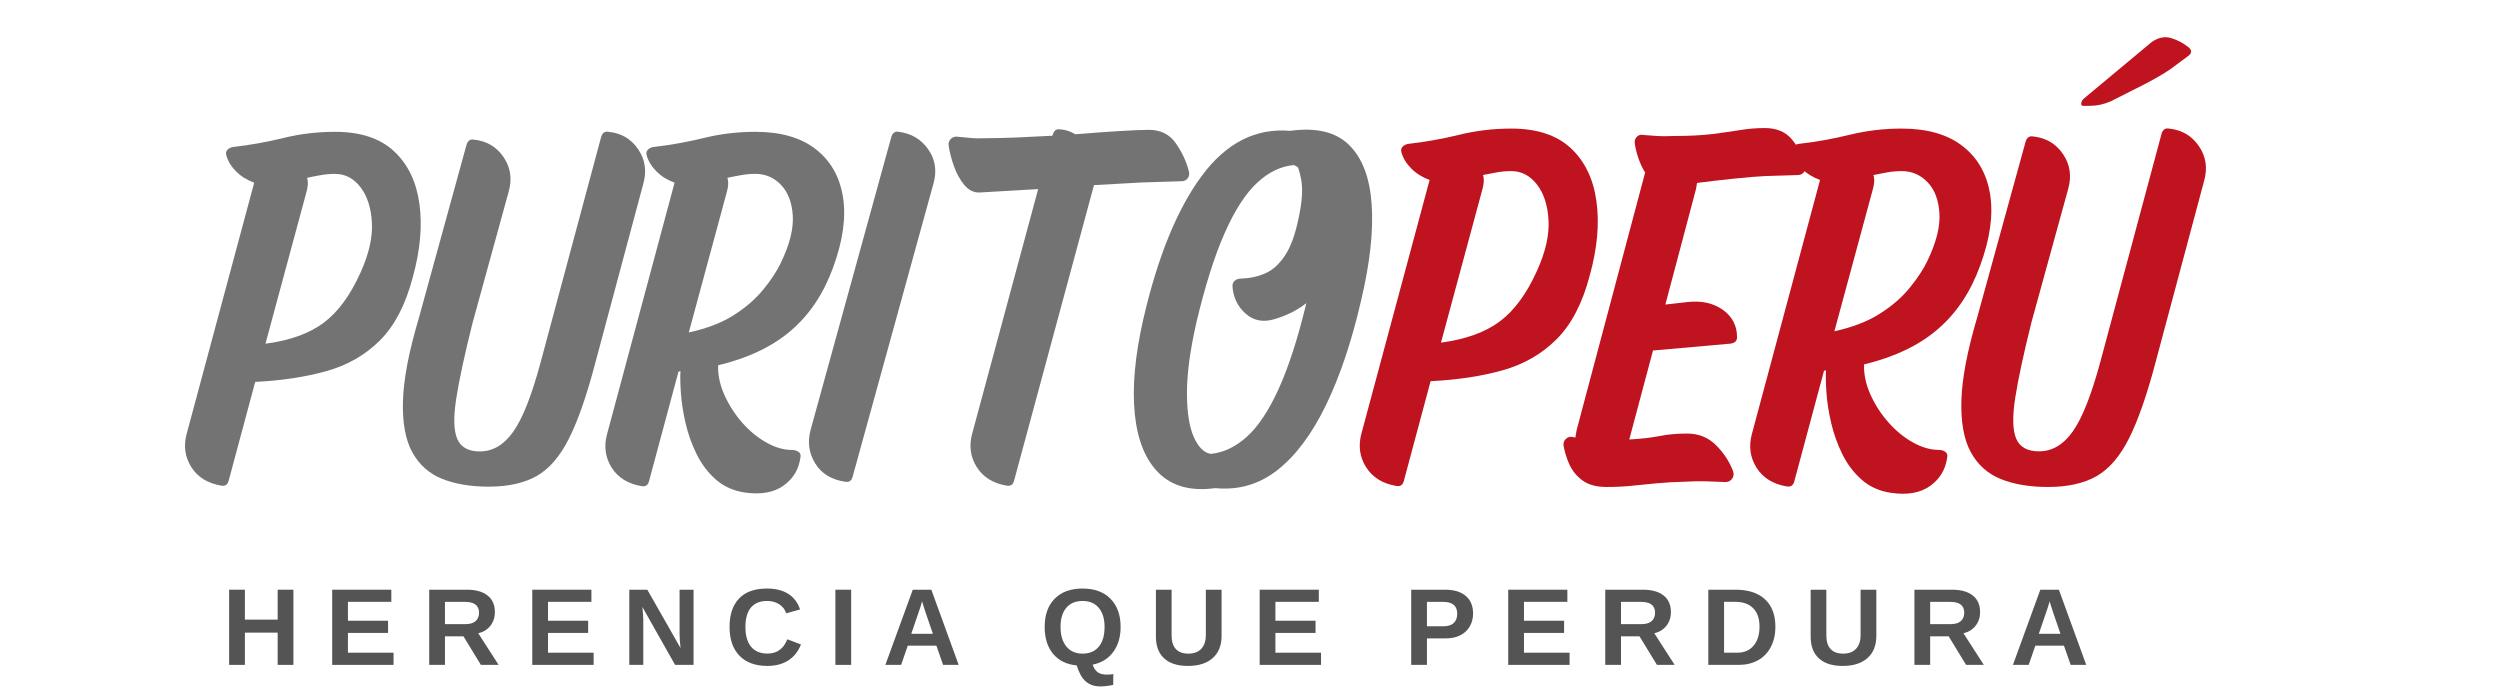<svg xmlns="http://www.w3.org/2000/svg" xmlns:xlink="http://www.w3.org/1999/xlink" width="893" zoomAndPan="magnify" viewBox="0 0 669.75 187.5" height="250" preserveAspectRatio="xMidYMid meet" version="1.0"><defs><g/></defs><g fill="#bf131f" fill-opacity="1"><g transform="translate(362.335, 129.134)"><g><path d="M 11.781 1.062 C 8.07 0.438 5.359 -1.238 3.641 -3.969 C 1.922 -6.707 1.504 -9.711 2.391 -12.984 L 20.656 -80.922 C 18.719 -81.629 17.086 -82.645 15.766 -83.969 C 14.441 -85.289 13.555 -86.742 13.109 -88.328 C 12.93 -88.953 13.039 -89.461 13.438 -89.859 C 13.832 -90.254 14.344 -90.5 14.969 -90.594 C 19.562 -91.113 24.109 -91.926 28.609 -93.031 C 33.109 -94.133 37.742 -94.688 42.516 -94.688 C 49.398 -94.688 54.719 -92.941 58.469 -89.453 C 62.219 -85.973 64.508 -81.25 65.344 -75.281 C 66.188 -69.32 65.594 -62.68 63.562 -55.359 C 61.625 -47.941 58.664 -42.242 54.688 -38.266 C 50.719 -34.297 45.883 -31.516 40.188 -29.922 C 34.5 -28.336 28.078 -27.367 20.922 -27.016 L 13.781 -0.391 C 13.508 0.754 12.844 1.238 11.781 1.062 Z M 34.828 -78.531 L 23.703 -37.344 C 30.328 -38.227 35.582 -40.125 39.469 -43.031 C 43.352 -45.945 46.664 -50.453 49.406 -56.547 C 51.695 -61.578 52.734 -66.102 52.516 -70.125 C 52.297 -74.145 51.258 -77.344 49.406 -79.719 C 47.551 -82.102 45.254 -83.297 42.516 -83.297 C 41.273 -83.297 40.016 -83.188 38.734 -82.969 C 37.453 -82.75 36.195 -82.508 34.969 -82.25 C 35.145 -81.625 35.207 -81.004 35.156 -80.391 C 35.113 -79.773 35.004 -79.156 34.828 -78.531 Z M 34.828 -78.531 "/></g></g></g><g fill="#bf131f" fill-opacity="1"><g transform="translate(419.136, 129.134)"><g><path d="M 11.25 1.328 C 8.52 1.328 6.359 0.734 4.766 -0.453 C 3.18 -1.648 2.008 -3.109 1.25 -4.828 C 0.5 -6.555 -0.004 -8.211 -0.266 -9.797 C -0.348 -10.504 -0.129 -11.098 0.391 -11.578 C 0.922 -12.066 1.539 -12.223 2.25 -12.047 L 2.906 -11.922 C 3 -12.359 3.066 -12.754 3.109 -13.109 C 3.148 -13.461 3.219 -13.816 3.312 -14.172 L 21.594 -82.906 C 20.883 -84.051 20.285 -85.328 19.797 -86.734 C 19.316 -88.148 18.988 -89.477 18.812 -90.719 C 18.719 -91.426 18.91 -92.02 19.391 -92.5 C 19.879 -92.988 20.477 -93.145 21.188 -92.969 C 22.332 -92.883 23.523 -92.797 24.766 -92.703 C 26.004 -92.617 27.461 -92.617 29.141 -92.703 C 33.379 -92.703 36.891 -92.879 39.672 -93.234 C 42.453 -93.586 44.922 -93.941 47.078 -94.297 C 49.242 -94.648 51.43 -94.828 53.641 -94.828 C 56.816 -94.828 59.242 -93.812 60.922 -91.781 C 62.598 -89.75 63.789 -87.453 64.5 -84.891 C 64.676 -84.18 64.562 -83.562 64.156 -83.031 C 63.758 -82.508 63.211 -82.25 62.516 -82.25 L 54.031 -81.984 C 52 -81.891 49.238 -81.664 45.75 -81.312 C 42.27 -80.957 38.852 -80.562 35.5 -80.125 L 35.234 -78.531 L 27.016 -47.547 L 32.844 -48.203 C 36.645 -48.648 39.82 -47.969 42.375 -46.156 C 44.938 -44.344 46.219 -41.891 46.219 -38.797 C 46.219 -37.828 45.645 -37.254 44.5 -37.078 L 23.703 -35.234 L 17.344 -11.391 C 20.52 -11.566 23.211 -11.875 25.422 -12.312 C 27.629 -12.758 30.102 -12.984 32.844 -12.984 C 35.938 -12.984 38.52 -11.941 40.594 -9.859 C 42.664 -7.785 44.188 -5.469 45.156 -2.906 C 45.426 -2.113 45.316 -1.41 44.828 -0.797 C 44.348 -0.18 43.664 0.082 42.781 0 C 41.188 -0.082 39.594 -0.145 38 -0.188 C 36.414 -0.238 34.828 -0.219 33.234 -0.125 C 29.973 -0.039 27.172 0.109 24.828 0.328 C 22.492 0.547 20.285 0.766 18.203 0.984 C 16.129 1.211 13.812 1.328 11.25 1.328 Z M 11.25 1.328 "/></g></g></g><g fill="#bf131f" fill-opacity="1"><g transform="translate(466.933, 129.134)"><g><path d="M 39.734 2.906 C 36.641 2.469 34.008 1.301 31.844 -0.594 C 29.688 -2.488 27.945 -4.781 26.625 -7.469 C 25.301 -10.164 24.305 -12.945 23.641 -15.812 C 22.973 -18.688 22.551 -21.379 22.375 -23.891 C 22.195 -26.41 22.156 -28.426 22.25 -29.938 L 21.719 -29.797 L 13.781 -0.266 C 13.508 0.879 12.844 1.363 11.781 1.188 C 8.07 0.57 5.359 -1.102 3.641 -3.844 C 1.922 -6.582 1.504 -9.582 2.391 -12.844 L 20.656 -80.922 C 18.719 -81.629 17.086 -82.645 15.766 -83.969 C 14.441 -85.289 13.555 -86.742 13.109 -88.328 C 12.93 -88.953 13.039 -89.461 13.438 -89.859 C 13.832 -90.254 14.344 -90.5 14.969 -90.594 C 19.562 -91.113 24.109 -91.926 28.609 -93.031 C 33.109 -94.133 37.742 -94.688 42.516 -94.688 C 49.398 -94.688 54.848 -93.117 58.859 -89.984 C 62.879 -86.859 65.332 -82.555 66.219 -77.078 C 67.102 -71.609 66.219 -65.25 63.562 -58 C 61.008 -50.938 57.211 -45.242 52.172 -40.922 C 47.141 -36.598 40.566 -33.461 32.453 -31.516 C 32.359 -28.867 32.926 -26.176 34.156 -23.438 C 35.395 -20.695 37.008 -18.203 39 -15.953 C 40.988 -13.703 43.176 -11.914 45.562 -10.594 C 47.945 -9.27 50.238 -8.609 52.438 -8.609 C 53.145 -8.609 53.742 -8.43 54.234 -8.078 C 54.723 -7.723 54.879 -7.191 54.703 -6.484 C 54.254 -3.305 52.727 -0.789 50.125 1.062 C 47.52 2.914 44.055 3.531 39.734 2.906 Z M 34.828 -78.531 L 24.5 -40.391 C 29.352 -41.453 33.41 -43.02 36.672 -45.094 C 39.941 -47.164 42.613 -49.484 44.688 -52.047 C 46.77 -54.609 48.344 -56.992 49.406 -59.203 C 51.781 -64.141 52.859 -68.395 52.641 -71.969 C 52.422 -75.551 51.363 -78.332 49.469 -80.312 C 47.57 -82.301 45.254 -83.297 42.516 -83.297 C 41.273 -83.297 40.016 -83.188 38.734 -82.969 C 37.453 -82.75 36.195 -82.508 34.969 -82.25 C 35.145 -81.625 35.207 -81.004 35.156 -80.391 C 35.113 -79.773 35.004 -79.156 34.828 -78.531 Z M 34.828 -78.531 "/></g></g></g><g fill="#bf131f" fill-opacity="1"><g transform="translate(521.351, 129.134)"><g><path d="M 38.547 -100.781 L 36.688 -100.781 C 36.332 -100.781 36.176 -101 36.219 -101.438 C 36.258 -101.883 36.457 -102.285 36.812 -102.641 L 55.094 -117.875 C 56.863 -119.102 58.609 -119.453 60.328 -118.922 C 62.047 -118.398 63.613 -117.562 65.031 -116.406 C 65.906 -115.613 65.859 -114.863 64.891 -114.156 L 60.266 -110.719 C 59.285 -110.008 57.848 -109.125 55.953 -108.062 C 54.055 -107.008 52.023 -105.953 49.859 -104.891 C 47.703 -103.828 45.785 -102.859 44.109 -101.984 C 42.254 -101.18 40.398 -100.781 38.547 -100.781 Z M 27.281 1.328 C 22.426 1.328 18.234 0.625 14.703 -0.781 C 11.172 -2.195 8.477 -4.602 6.625 -8 C 4.77 -11.406 3.93 -16.039 4.109 -21.906 C 4.285 -27.781 5.695 -35.18 8.344 -44.109 L 21.328 -91.25 C 21.68 -92.312 22.344 -92.754 23.312 -92.578 C 26.75 -92.223 29.414 -90.656 31.312 -87.875 C 33.219 -85.094 33.688 -81.977 32.719 -78.531 L 22.906 -42.906 C 20.789 -34.438 19.332 -27.66 18.531 -22.578 C 17.738 -17.504 17.828 -13.844 18.797 -11.594 C 19.773 -9.344 21.805 -8.219 24.891 -8.219 C 28.43 -8.219 31.457 -10.004 33.969 -13.578 C 36.488 -17.148 38.941 -23.352 41.328 -32.188 L 57.75 -93.375 C 58.094 -94.426 58.754 -94.863 59.734 -94.688 C 63.172 -94.332 65.836 -92.766 67.734 -89.984 C 69.641 -87.203 70.102 -84.094 69.125 -80.656 L 56.156 -32.188 C 53.852 -23.445 51.488 -16.645 49.062 -11.781 C 46.633 -6.926 43.723 -3.523 40.328 -1.578 C 36.93 0.359 32.582 1.328 27.281 1.328 Z M 27.281 1.328 "/></g></g></g><g fill="#737373" fill-opacity="1"><g transform="translate(47.649, 129.064)"><g><path d="M 11.672 1.047 C 7.992 0.43 5.301 -1.227 3.594 -3.938 C 1.895 -6.645 1.484 -9.613 2.359 -12.844 L 20.453 -80.125 C 18.535 -80.82 16.922 -81.82 15.609 -83.125 C 14.297 -84.438 13.422 -85.879 12.984 -87.453 C 12.805 -88.066 12.914 -88.57 13.312 -88.969 C 13.707 -89.363 14.207 -89.602 14.812 -89.688 C 19.363 -90.207 23.867 -91.016 28.328 -92.109 C 32.785 -93.203 37.375 -93.75 42.094 -93.75 C 48.906 -93.75 54.172 -92.02 57.891 -88.562 C 61.609 -85.113 63.879 -80.438 64.703 -74.531 C 65.535 -68.633 64.945 -62.062 62.938 -54.812 C 61.02 -47.469 58.094 -41.828 54.156 -37.891 C 50.219 -33.961 45.43 -31.211 39.797 -29.641 C 34.16 -28.066 27.801 -27.102 20.719 -26.75 L 13.641 -0.391 C 13.379 0.742 12.723 1.223 11.672 1.047 Z M 34.484 -77.75 L 23.469 -36.984 C 30.031 -37.848 35.234 -39.723 39.078 -42.609 C 42.922 -45.492 46.195 -49.953 48.906 -55.984 C 51.176 -60.973 52.203 -65.453 51.984 -69.422 C 51.766 -73.398 50.738 -76.57 48.906 -78.938 C 47.07 -81.301 44.801 -82.484 42.094 -82.484 C 40.863 -82.484 39.613 -82.375 38.344 -82.156 C 37.082 -81.938 35.836 -81.691 34.609 -81.422 C 34.785 -80.816 34.852 -80.207 34.812 -79.594 C 34.77 -78.977 34.66 -78.363 34.484 -77.75 Z M 34.484 -77.75 "/></g></g></g><g fill="#737373" fill-opacity="1"><g transform="translate(103.891, 129.064)"><g><path d="M 27.016 1.312 C 22.203 1.312 18.047 0.613 14.547 -0.781 C 11.055 -2.188 8.391 -4.57 6.547 -7.938 C 4.711 -11.301 3.883 -15.891 4.062 -21.703 C 4.238 -27.516 5.641 -34.836 8.266 -43.672 L 21.109 -90.344 C 21.461 -91.395 22.117 -91.832 23.078 -91.656 C 26.484 -91.301 29.125 -89.75 31 -87 C 32.883 -84.25 33.348 -81.164 32.391 -77.75 L 22.688 -42.484 C 20.582 -34.086 19.133 -27.375 18.344 -22.344 C 17.562 -17.32 17.648 -13.695 18.609 -11.469 C 19.578 -9.238 21.594 -8.125 24.656 -8.125 C 28.145 -8.125 31.133 -9.895 33.625 -13.438 C 36.125 -16.977 38.551 -23.117 40.906 -31.859 L 57.172 -92.438 C 57.516 -93.488 58.172 -93.926 59.141 -93.75 C 62.547 -93.406 65.188 -91.852 67.062 -89.094 C 68.945 -86.344 69.41 -83.266 68.453 -79.859 L 55.594 -31.859 C 53.32 -23.203 50.984 -16.469 48.578 -11.656 C 46.172 -6.852 43.285 -3.488 39.922 -1.562 C 36.555 0.352 32.254 1.312 27.016 1.312 Z M 27.016 1.312 "/></g></g></g><g fill="#737373" fill-opacity="1"><g transform="translate(160.264, 129.064)"><g><path d="M 39.344 2.891 C 36.281 2.453 33.676 1.297 31.531 -0.578 C 29.395 -2.461 27.672 -4.738 26.359 -7.406 C 25.047 -10.07 24.062 -12.828 23.406 -15.672 C 22.75 -18.516 22.332 -21.18 22.156 -23.672 C 21.977 -26.16 21.938 -28.148 22.031 -29.641 L 21.5 -29.5 L 13.641 -0.266 C 13.379 0.867 12.723 1.352 11.672 1.188 C 7.992 0.57 5.301 -1.086 3.594 -3.797 C 1.895 -6.516 1.484 -9.488 2.359 -12.719 L 20.453 -80.125 C 18.535 -80.82 16.922 -81.82 15.609 -83.125 C 14.297 -84.438 13.422 -85.879 12.984 -87.453 C 12.805 -88.066 12.914 -88.57 13.312 -88.969 C 13.707 -89.363 14.207 -89.602 14.812 -89.688 C 19.363 -90.207 23.867 -91.016 28.328 -92.109 C 32.785 -93.203 37.375 -93.75 42.094 -93.75 C 48.906 -93.75 54.301 -92.195 58.281 -89.094 C 62.258 -85.988 64.688 -81.727 65.562 -76.312 C 66.438 -70.895 65.562 -64.602 62.938 -57.438 C 60.406 -50.438 56.645 -44.797 51.656 -40.516 C 46.676 -36.234 40.164 -33.129 32.125 -31.203 C 32.039 -28.586 32.609 -25.922 33.828 -23.203 C 35.055 -20.492 36.648 -18.023 38.609 -15.797 C 40.578 -13.566 42.738 -11.797 45.094 -10.484 C 47.457 -9.172 49.734 -8.516 51.922 -8.516 C 52.617 -8.516 53.207 -8.336 53.688 -7.984 C 54.176 -7.641 54.332 -7.117 54.156 -6.422 C 53.719 -3.273 52.207 -0.785 49.625 1.047 C 47.051 2.879 43.625 3.492 39.344 2.891 Z M 34.484 -77.75 L 24.266 -40 C 29.066 -41.039 33.082 -42.586 36.312 -44.641 C 39.551 -46.703 42.195 -49 44.25 -51.531 C 46.312 -54.062 47.863 -56.422 48.906 -58.609 C 51.27 -63.504 52.344 -67.723 52.125 -71.266 C 51.906 -74.805 50.852 -77.562 48.969 -79.531 C 47.094 -81.5 44.801 -82.484 42.094 -82.484 C 40.863 -82.484 39.613 -82.375 38.344 -82.156 C 37.082 -81.938 35.836 -81.691 34.609 -81.422 C 34.785 -80.816 34.852 -80.207 34.812 -79.594 C 34.77 -78.977 34.66 -78.363 34.484 -77.75 Z M 34.484 -77.75 "/></g></g></g><g fill="#737373" fill-opacity="1"><g transform="translate(214.146, 129.064)"><g><path d="M 12.328 0 C 8.648 -0.52 5.957 -2.156 4.25 -4.906 C 2.551 -7.664 2.141 -10.664 3.016 -13.906 L 24.656 -92.438 C 25 -93.488 25.656 -93.926 26.625 -93.75 C 30.031 -93.312 32.672 -91.738 34.547 -89.031 C 36.43 -86.32 36.891 -83.266 35.922 -79.859 L 14.297 -1.438 C 14.035 -0.301 13.379 0.176 12.328 0 Z M 12.328 0 "/></g></g></g><g fill="#737373" fill-opacity="1"><g transform="translate(239.841, 129.064)"><g><path d="M 29.891 1.047 C 26.223 0.43 23.535 -1.227 21.828 -3.938 C 20.129 -6.645 19.719 -9.613 20.594 -12.844 L 38.281 -78.406 L 22.688 -77.5 C 21.113 -77.406 19.734 -78.055 18.547 -79.453 C 17.367 -80.859 16.43 -82.539 15.734 -84.5 C 15.035 -86.469 14.555 -88.328 14.297 -90.078 C 14.203 -90.773 14.395 -91.363 14.875 -91.844 C 15.363 -92.332 15.957 -92.531 16.656 -92.438 C 17.789 -92.352 18.969 -92.242 20.188 -92.109 C 21.414 -91.984 22.859 -91.961 24.516 -92.047 C 26.879 -92.047 29.586 -92.109 32.641 -92.234 C 35.703 -92.367 38.852 -92.523 42.094 -92.703 L 42.219 -93.094 C 42.57 -94.145 43.227 -94.582 44.188 -94.406 C 45.582 -94.32 46.938 -93.883 48.25 -93.094 C 52.531 -93.445 56.461 -93.734 60.047 -93.953 C 63.641 -94.172 66.266 -94.281 67.922 -94.281 C 71.066 -94.281 73.469 -93.098 75.125 -90.734 C 76.789 -88.379 77.973 -85.848 78.672 -83.141 C 78.848 -82.43 78.738 -81.816 78.344 -81.297 C 77.945 -80.773 77.398 -80.516 76.703 -80.516 L 68.312 -80.25 C 67.176 -80.25 65.227 -80.16 62.469 -79.984 C 59.719 -79.805 56.641 -79.633 53.234 -79.469 L 31.859 -0.391 C 31.598 0.742 30.941 1.223 29.891 1.047 Z M 29.891 1.047 "/></g></g></g><g fill="#737373" fill-opacity="1"><g transform="translate(299.361, 129.064)"><g><path d="M 26.219 1.703 C 19.844 2.578 14.836 1.27 11.203 -2.219 C 7.578 -5.719 5.395 -11.008 4.656 -18.094 C 3.914 -25.176 4.68 -33.703 6.953 -43.672 C 10.797 -60.273 15.992 -73.016 22.547 -81.891 C 29.109 -90.766 37.02 -94.805 46.281 -94.016 C 53.281 -94.973 58.547 -93.703 62.078 -90.203 C 65.617 -86.711 67.629 -81.406 68.109 -74.281 C 68.598 -67.156 67.66 -58.609 65.297 -48.641 C 62.766 -37.629 59.617 -28.254 55.859 -20.516 C 52.098 -12.785 47.77 -6.992 42.875 -3.141 C 37.977 0.703 32.426 2.316 26.219 1.703 Z M 25.047 -7.469 C 28.453 -7.82 31.66 -9.352 34.672 -12.062 C 37.691 -14.77 40.535 -19.051 43.203 -24.906 C 45.867 -30.77 48.336 -38.422 50.609 -47.859 C 48.16 -45.93 45.273 -44.488 41.953 -43.531 C 38.984 -42.656 36.426 -43.176 34.281 -45.094 C 32.145 -47.02 30.988 -49.473 30.812 -52.453 C 30.812 -53.066 31.031 -53.547 31.469 -53.891 C 31.906 -54.242 32.43 -54.422 33.047 -54.422 C 35.492 -54.504 37.695 -54.984 39.656 -55.859 C 41.625 -56.734 43.375 -58.328 44.906 -60.641 C 46.438 -62.961 47.641 -66.266 48.516 -70.547 C 49.473 -74.91 49.711 -78.359 49.234 -80.891 C 48.754 -83.43 48.336 -84.613 47.984 -84.438 L 47.344 -84.844 C 43.844 -84.57 40.539 -82.992 37.438 -80.109 C 34.332 -77.234 31.426 -72.734 28.719 -66.609 C 26.008 -60.492 23.473 -52.453 21.109 -42.484 C 19.453 -35.141 18.625 -28.91 18.625 -23.797 C 18.625 -18.68 19.234 -14.75 20.453 -12 C 21.68 -9.25 23.211 -7.738 25.047 -7.469 Z M 25.047 -7.469 "/></g></g></g><g fill="#545454" fill-opacity="1"><g transform="translate(59.432, 178.122)"><g><path d="M 14.953 0 L 14.953 -8.641 L 6.172 -8.641 L 6.172 0 L 1.953 0 L 1.953 -20.141 L 6.172 -20.141 L 6.172 -12.125 L 14.953 -12.125 L 14.953 -20.141 L 19.172 -20.141 L 19.172 0 Z M 14.953 0 "/></g></g></g><g fill="#545454" fill-opacity="1"><g transform="translate(87.04, 178.122)"><g><path d="M 1.953 0 L 1.953 -20.141 L 17.797 -20.141 L 17.797 -16.891 L 6.172 -16.891 L 6.172 -11.828 L 16.922 -11.828 L 16.922 -8.562 L 6.172 -8.562 L 6.172 -3.266 L 18.391 -3.266 L 18.391 0 Z M 1.953 0 "/></g></g></g><g fill="#545454" fill-opacity="1"><g transform="translate(113.033, 178.122)"><g><path d="M 15.797 0 L 11.125 -7.656 L 6.172 -7.656 L 6.172 0 L 1.953 0 L 1.953 -20.141 L 12.031 -20.141 C 14.426 -20.141 16.273 -19.625 17.578 -18.594 C 18.891 -17.562 19.547 -16.078 19.547 -14.141 C 19.547 -12.734 19.145 -11.516 18.344 -10.484 C 17.539 -9.461 16.457 -8.789 15.094 -8.469 L 20.547 0 Z M 15.297 -13.969 C 15.297 -15.906 14.055 -16.875 11.578 -16.875 L 6.172 -16.875 L 6.172 -10.922 L 11.703 -10.922 C 12.879 -10.922 13.77 -11.188 14.375 -11.719 C 14.988 -12.258 15.297 -13.008 15.297 -13.969 Z M 15.297 -13.969 "/></g></g></g><g fill="#545454" fill-opacity="1"><g transform="translate(140.642, 178.122)"><g><path d="M 1.953 0 L 1.953 -20.141 L 17.797 -20.141 L 17.797 -16.891 L 6.172 -16.891 L 6.172 -11.828 L 16.922 -11.828 L 16.922 -8.562 L 6.172 -8.562 L 6.172 -3.266 L 18.391 -3.266 L 18.391 0 Z M 1.953 0 "/></g></g></g><g fill="#545454" fill-opacity="1"><g transform="translate(166.635, 178.122)"><g><path d="M 14.219 0 L 5.453 -15.516 C 5.617 -14.004 5.703 -12.789 5.703 -11.875 L 5.703 0 L 1.953 0 L 1.953 -20.141 L 6.781 -20.141 L 15.688 -4.5 C 15.508 -5.938 15.422 -7.25 15.422 -8.438 L 15.422 -20.141 L 19.172 -20.141 L 19.172 0 Z M 14.219 0 "/></g></g></g><g fill="#545454" fill-opacity="1"><g transform="translate(194.244, 178.122)"><g><path d="M 11.359 -3.031 C 13.91 -3.031 15.68 -4.305 16.672 -6.859 L 20.344 -5.469 C 19.551 -3.531 18.391 -2.086 16.859 -1.141 C 15.328 -0.191 13.492 0.281 11.359 0.281 C 8.117 0.281 5.613 -0.633 3.844 -2.469 C 2.082 -4.301 1.203 -6.867 1.203 -10.172 C 1.203 -13.473 2.051 -16.008 3.75 -17.781 C 5.457 -19.562 7.938 -20.453 11.188 -20.453 C 13.539 -20.453 15.461 -19.973 16.953 -19.016 C 18.441 -18.066 19.488 -16.676 20.094 -14.844 L 16.375 -13.828 C 16.062 -14.836 15.441 -15.641 14.516 -16.234 C 13.598 -16.828 12.516 -17.125 11.266 -17.125 C 9.359 -17.125 7.91 -16.531 6.922 -15.344 C 5.941 -14.164 5.453 -12.441 5.453 -10.172 C 5.453 -7.848 5.957 -6.078 6.969 -4.859 C 7.988 -3.641 9.453 -3.031 11.359 -3.031 Z M 11.359 -3.031 "/></g></g></g><g fill="#545454" fill-opacity="1"><g transform="translate(221.852, 178.122)"><g><path d="M 1.953 0 L 1.953 -20.141 L 6.172 -20.141 L 6.172 0 Z M 1.953 0 "/></g></g></g><g fill="#545454" fill-opacity="1"><g transform="translate(236.455, 178.122)"><g><path d="M 16.203 0 L 14.406 -5.141 L 6.734 -5.141 L 4.953 0 L 0.734 0 L 8.078 -20.141 L 13.047 -20.141 L 20.375 0 Z M 10.562 -17.047 L 10.484 -16.734 C 10.391 -16.391 10.273 -15.992 10.141 -15.547 C 10.004 -15.109 9.18 -12.703 7.672 -8.328 L 13.469 -8.328 L 11.484 -14.109 L 10.859 -16.062 Z M 10.562 -17.047 "/></g></g></g><g fill="#545454" fill-opacity="1"><g transform="translate(264.063, 178.122)"><g/></g></g><g fill="#545454" fill-opacity="1"><g transform="translate(278.665, 178.122)"><g><path d="M 21.547 -10.172 C 21.547 -7.484 20.883 -5.242 19.562 -3.453 C 18.238 -1.66 16.398 -0.531 14.047 -0.062 C 14.379 0.883 14.836 1.566 15.422 1.984 C 16.004 2.398 16.828 2.609 17.891 2.609 C 18.453 2.609 19.02 2.562 19.594 2.469 L 19.562 5.359 C 18.352 5.629 17.195 5.766 16.094 5.766 C 14.539 5.766 13.254 5.328 12.234 4.453 C 11.211 3.586 10.395 2.148 9.781 0.141 C 7.062 -0.117 4.953 -1.156 3.453 -2.969 C 1.953 -4.781 1.203 -7.18 1.203 -10.172 C 1.203 -13.398 2.098 -15.922 3.891 -17.734 C 5.68 -19.547 8.172 -20.453 11.359 -20.453 C 14.555 -20.453 17.051 -19.535 18.844 -17.703 C 20.645 -15.867 21.547 -13.359 21.547 -10.172 Z M 17.25 -10.172 C 17.25 -12.336 16.734 -14.035 15.703 -15.266 C 14.672 -16.504 13.223 -17.125 11.359 -17.125 C 9.473 -17.125 8.016 -16.508 6.984 -15.281 C 5.961 -14.062 5.453 -12.359 5.453 -10.172 C 5.453 -7.953 5.973 -6.203 7.016 -4.922 C 8.066 -3.648 9.508 -3.016 11.344 -3.016 C 13.227 -3.016 14.68 -3.633 15.703 -4.875 C 16.734 -6.113 17.25 -7.879 17.25 -10.172 Z M 17.25 -10.172 "/></g></g></g><g fill="#545454" fill-opacity="1"><g transform="translate(307.903, 178.122)"><g><path d="M 10.344 0.281 C 7.562 0.281 5.438 -0.395 3.969 -1.75 C 2.5 -3.102 1.766 -5.035 1.766 -7.547 L 1.766 -20.141 L 5.969 -20.141 L 5.969 -7.875 C 5.969 -6.281 6.348 -5.07 7.109 -4.25 C 7.867 -3.426 8.984 -3.016 10.453 -3.016 C 11.953 -3.016 13.109 -3.445 13.922 -4.312 C 14.734 -5.176 15.141 -6.41 15.141 -8.016 L 15.141 -20.141 L 19.359 -20.141 L 19.359 -7.766 C 19.359 -5.211 18.566 -3.234 16.984 -1.828 C 15.41 -0.422 13.195 0.281 10.344 0.281 Z M 10.344 0.281 "/></g></g></g><g fill="#545454" fill-opacity="1"><g transform="translate(335.512, 178.122)"><g><path d="M 1.953 0 L 1.953 -20.141 L 17.797 -20.141 L 17.797 -16.891 L 6.172 -16.891 L 6.172 -11.828 L 16.922 -11.828 L 16.922 -8.562 L 6.172 -8.562 L 6.172 -3.266 L 18.391 -3.266 L 18.391 0 Z M 1.953 0 "/></g></g></g><g fill="#545454" fill-opacity="1"><g transform="translate(361.505, 178.122)"><g/></g></g><g fill="#545454" fill-opacity="1"><g transform="translate(376.107, 178.122)"><g><path d="M 18.531 -13.766 C 18.531 -12.473 18.234 -11.316 17.641 -10.297 C 17.047 -9.273 16.195 -8.484 15.094 -7.922 C 14 -7.367 12.695 -7.094 11.188 -7.094 L 6.172 -7.094 L 6.172 0 L 1.953 0 L 1.953 -20.141 L 11.016 -20.141 C 13.422 -20.141 15.273 -19.582 16.578 -18.469 C 17.879 -17.363 18.531 -15.797 18.531 -13.766 Z M 14.281 -13.703 C 14.281 -15.816 13.031 -16.875 10.531 -16.875 L 6.172 -16.875 L 6.172 -10.344 L 10.656 -10.344 C 11.812 -10.344 12.703 -10.629 13.328 -11.203 C 13.961 -11.773 14.281 -12.609 14.281 -13.703 Z M 14.281 -13.703 "/></g></g></g><g fill="#545454" fill-opacity="1"><g transform="translate(402.101, 178.122)"><g><path d="M 1.953 0 L 1.953 -20.141 L 17.797 -20.141 L 17.797 -16.891 L 6.172 -16.891 L 6.172 -11.828 L 16.922 -11.828 L 16.922 -8.562 L 6.172 -8.562 L 6.172 -3.266 L 18.391 -3.266 L 18.391 0 Z M 1.953 0 "/></g></g></g><g fill="#545454" fill-opacity="1"><g transform="translate(428.094, 178.122)"><g><path d="M 15.797 0 L 11.125 -7.656 L 6.172 -7.656 L 6.172 0 L 1.953 0 L 1.953 -20.141 L 12.031 -20.141 C 14.426 -20.141 16.273 -19.625 17.578 -18.594 C 18.891 -17.562 19.547 -16.078 19.547 -14.141 C 19.547 -12.734 19.145 -11.516 18.344 -10.484 C 17.539 -9.461 16.457 -8.789 15.094 -8.469 L 20.547 0 Z M 15.297 -13.969 C 15.297 -15.906 14.055 -16.875 11.578 -16.875 L 6.172 -16.875 L 6.172 -10.922 L 11.703 -10.922 C 12.879 -10.922 13.77 -11.188 14.375 -11.719 C 14.988 -12.258 15.297 -13.008 15.297 -13.969 Z M 15.297 -13.969 "/></g></g></g><g fill="#545454" fill-opacity="1"><g transform="translate(455.703, 178.122)"><g><path d="M 19.922 -10.219 C 19.922 -8.145 19.508 -6.332 18.688 -4.781 C 17.875 -3.227 16.723 -2.039 15.234 -1.219 C 13.742 -0.406 12.035 0 10.109 0 L 1.953 0 L 1.953 -20.141 L 9.25 -20.141 C 12.645 -20.141 15.27 -19.285 17.125 -17.578 C 18.988 -15.867 19.922 -13.414 19.922 -10.219 Z M 15.672 -10.219 C 15.672 -12.383 15.109 -14.035 13.984 -15.172 C 12.859 -16.316 11.254 -16.891 9.172 -16.891 L 6.172 -16.891 L 6.172 -3.266 L 9.75 -3.266 C 11.562 -3.266 13 -3.883 14.062 -5.125 C 15.133 -6.375 15.672 -8.07 15.672 -10.219 Z M 15.672 -10.219 "/></g></g></g><g fill="#545454" fill-opacity="1"><g transform="translate(483.311, 178.122)"><g><path d="M 10.344 0.281 C 7.562 0.281 5.438 -0.395 3.969 -1.75 C 2.5 -3.102 1.766 -5.035 1.766 -7.547 L 1.766 -20.141 L 5.969 -20.141 L 5.969 -7.875 C 5.969 -6.281 6.348 -5.07 7.109 -4.25 C 7.867 -3.426 8.984 -3.016 10.453 -3.016 C 11.953 -3.016 13.109 -3.445 13.922 -4.312 C 14.734 -5.176 15.141 -6.41 15.141 -8.016 L 15.141 -20.141 L 19.359 -20.141 L 19.359 -7.766 C 19.359 -5.211 18.566 -3.234 16.984 -1.828 C 15.41 -0.422 13.195 0.281 10.344 0.281 Z M 10.344 0.281 "/></g></g></g><g fill="#545454" fill-opacity="1"><g transform="translate(510.92, 178.122)"><g><path d="M 15.797 0 L 11.125 -7.656 L 6.172 -7.656 L 6.172 0 L 1.953 0 L 1.953 -20.141 L 12.031 -20.141 C 14.426 -20.141 16.273 -19.625 17.578 -18.594 C 18.891 -17.562 19.547 -16.078 19.547 -14.141 C 19.547 -12.734 19.145 -11.516 18.344 -10.484 C 17.539 -9.461 16.457 -8.789 15.094 -8.469 L 20.547 0 Z M 15.297 -13.969 C 15.297 -15.906 14.055 -16.875 11.578 -16.875 L 6.172 -16.875 L 6.172 -10.922 L 11.703 -10.922 C 12.879 -10.922 13.77 -11.188 14.375 -11.719 C 14.988 -12.258 15.297 -13.008 15.297 -13.969 Z M 15.297 -13.969 "/></g></g></g><g fill="#545454" fill-opacity="1"><g transform="translate(538.528, 178.122)"><g><path d="M 16.203 0 L 14.406 -5.141 L 6.734 -5.141 L 4.953 0 L 0.734 0 L 8.078 -20.141 L 13.047 -20.141 L 20.375 0 Z M 10.562 -17.047 L 10.484 -16.734 C 10.391 -16.391 10.273 -15.992 10.141 -15.547 C 10.004 -15.109 9.18 -12.703 7.672 -8.328 L 13.469 -8.328 L 11.484 -14.109 L 10.859 -16.062 Z M 10.562 -17.047 "/></g></g></g></svg>
